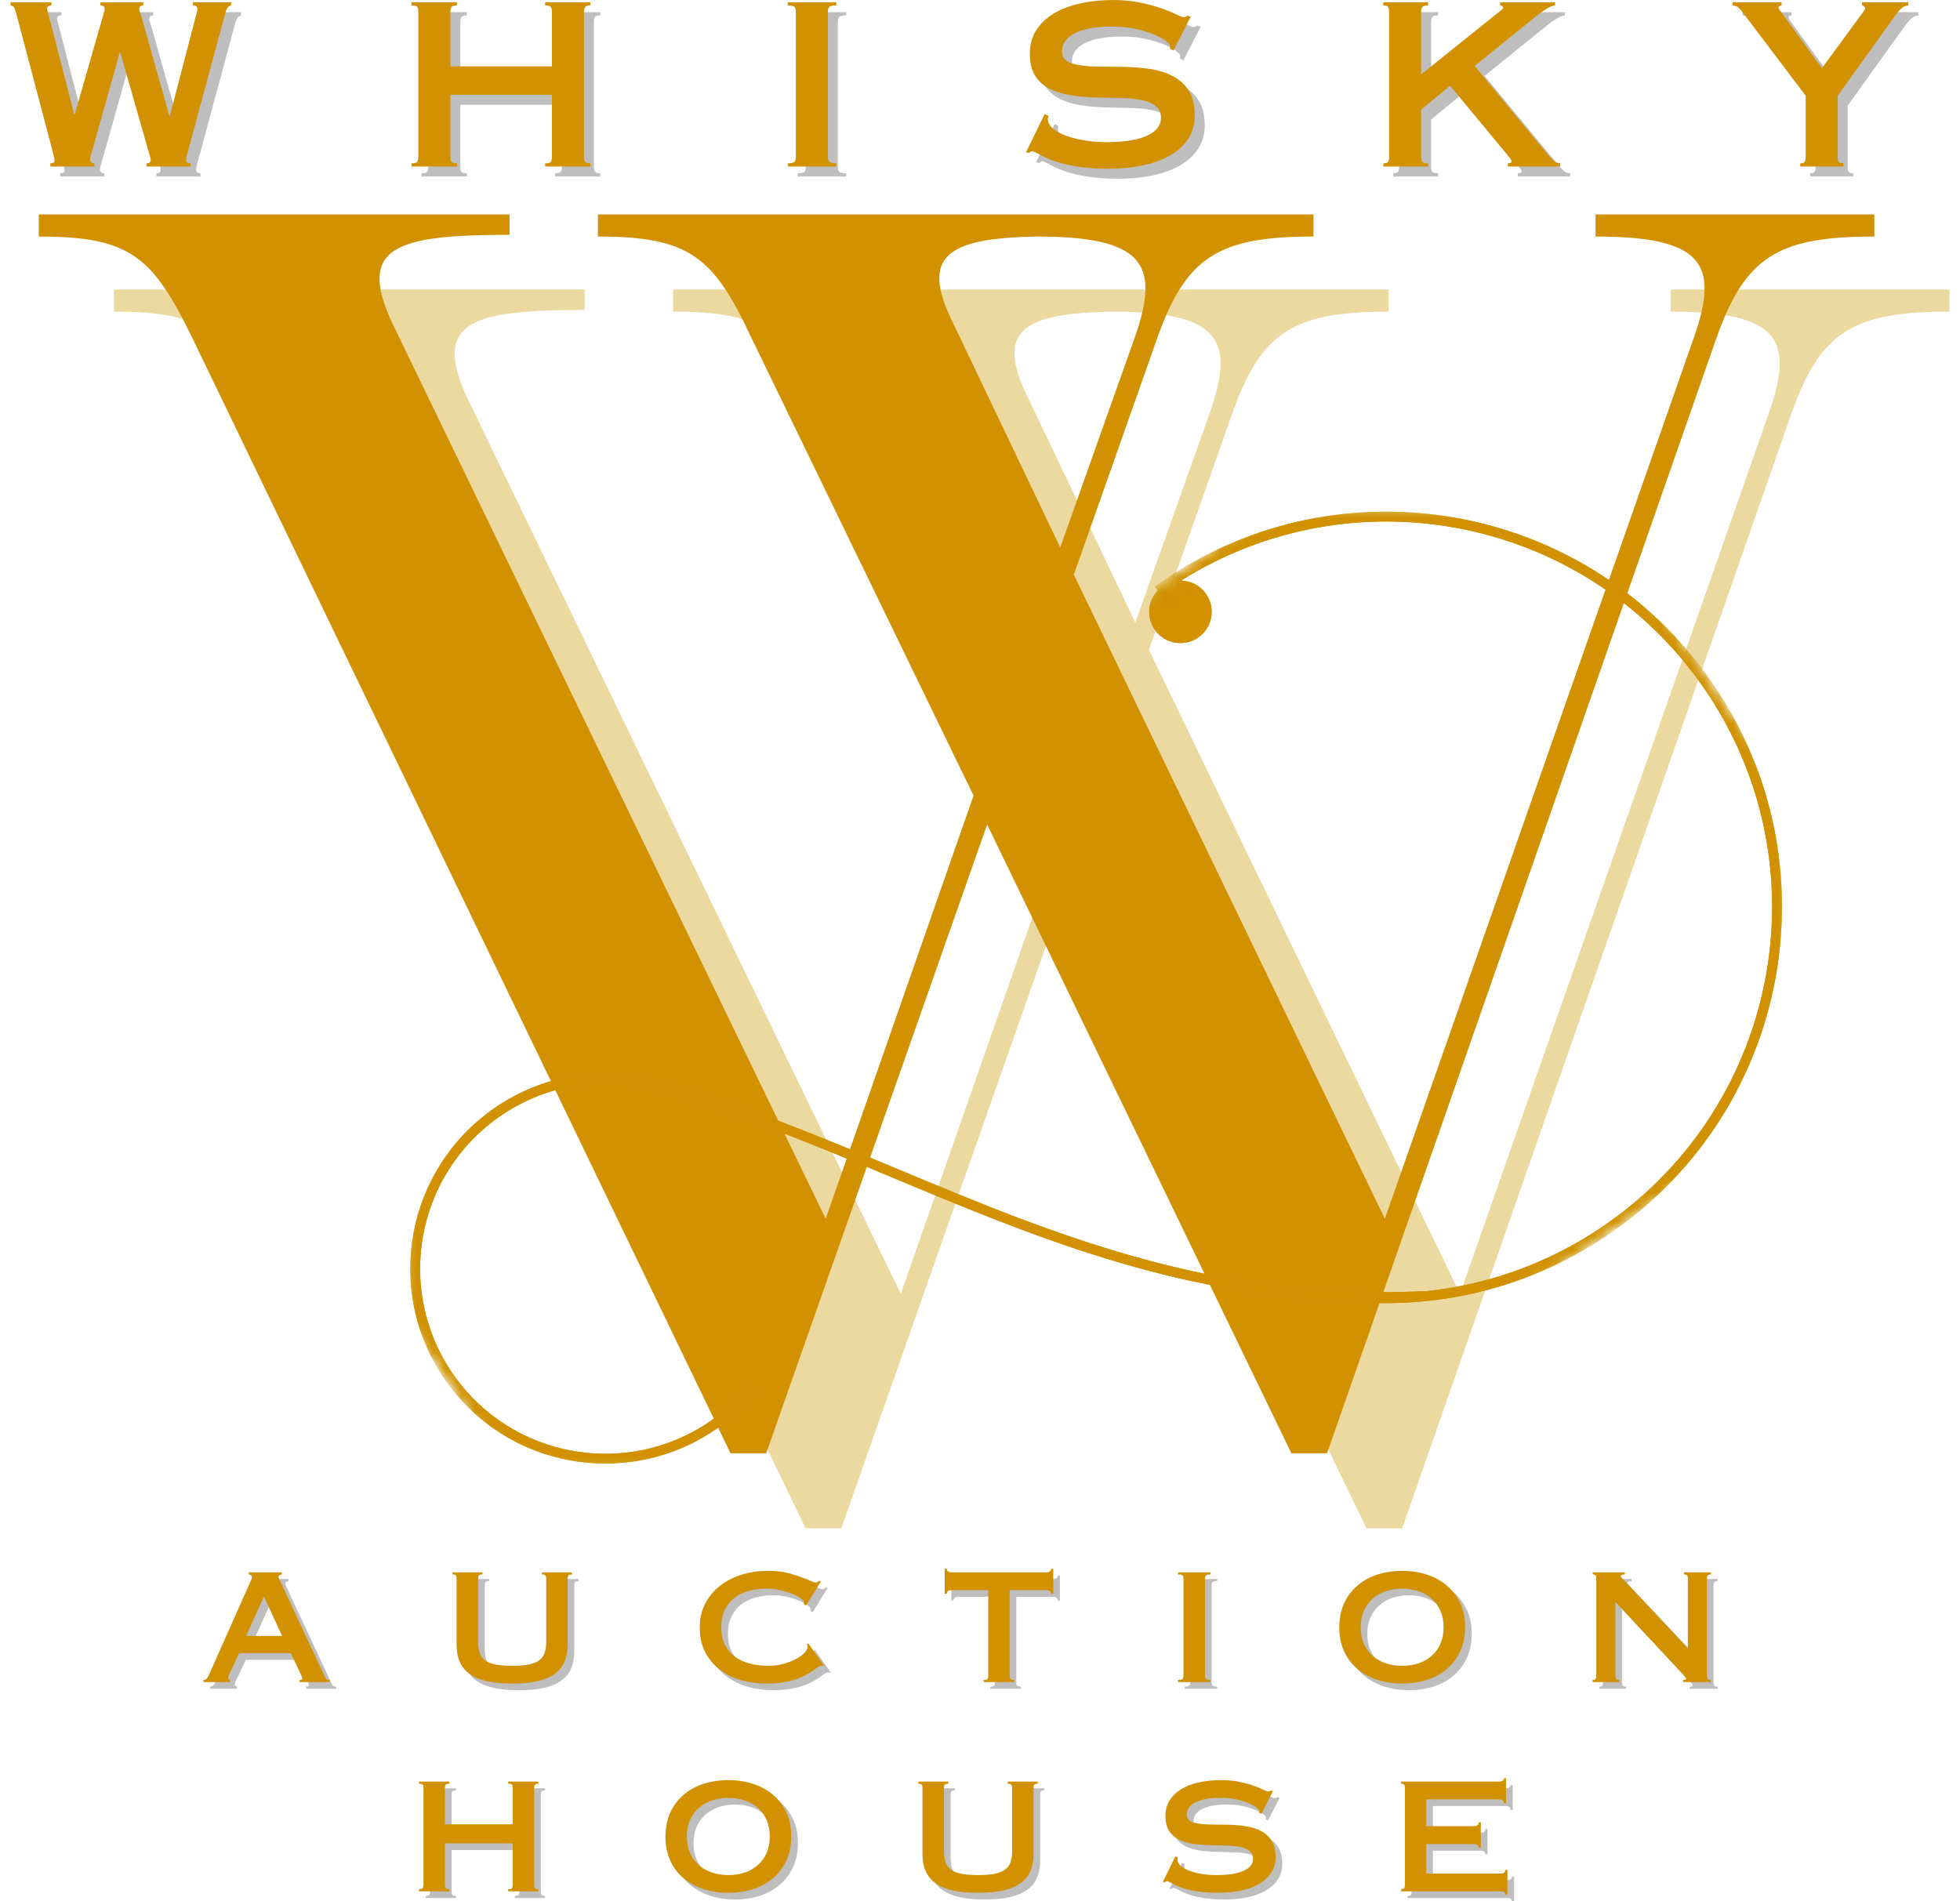 <svg width="134" height="130" viewBox="0 0 134 130" fill="none" xmlns="http://www.w3.org/2000/svg">
<g id="Group 106">
<g id="Group">
<g id="Group_2">
<g id="Group_3">
<path id="Vector" d="M7.786 19.797V21.307C14.06 21.307 15.57 22.701 18.244 28.163L55.078 104.503H57.517L72.623 61.511L93.423 104.503H95.862L122.471 28.279C124.447 22.701 126.655 21.307 133.278 21.307V19.797H114.221V21.307C121.542 21.307 122.704 23.167 120.961 28.163L99.814 88.469L78.55 44.43L84.243 28.279C86.218 22.701 88.427 21.307 94.933 21.307V19.797H46.014V21.307C52.288 21.307 53.915 22.701 56.472 28.163L71.694 59.536L61.585 88.469L31.954 27.232C29.515 22.005 32.186 21.191 39.973 21.191V19.797H7.786ZM77.62 42.571L70.299 27.232C67.976 22.585 69.951 21.424 75.993 21.307C83.314 21.307 84.475 23.167 82.732 28.163L77.62 42.571Z" fill="#D0A012" fill-opacity="0.4"/>
</g>
</g>
</g>
<g id="Group_4">
<g id="Group_5">
<g id="Group_6">
<path id="Vector_2" d="M2.651 14.662V16.172C8.925 16.172 10.435 17.566 13.109 23.028L49.943 99.368H52.382L67.488 56.376L88.288 99.368H90.727L117.336 23.144C119.311 17.566 121.52 16.172 128.143 16.172V14.662H109.086V16.172C116.407 16.172 117.568 18.031 115.825 23.028L94.678 83.334L73.415 39.295L79.107 23.144C81.083 17.566 83.291 16.172 89.798 16.172V14.662H40.879V16.172C47.153 16.172 48.78 17.566 51.337 23.028L66.559 54.4L56.45 83.334L26.819 22.097C24.379 16.87 27.051 16.056 34.837 16.056V14.662H2.651ZM72.484 37.435L65.163 22.097C62.84 17.45 64.816 16.288 70.858 16.172C78.179 16.172 79.34 18.031 77.597 23.028L72.484 37.435Z" fill="#D19101"/>
</g>
</g>
</g>
<g id="Clip path group">
<mask id="mask0_447_1012" style="mask-type:luminance" maskUnits="userSpaceOnUse" x="27" y="34" width="96" height="67">
<g id="334a7b4417">
<path id="Vector_3" d="M27.8 34.913H122.254V100.519H27.8V34.913Z" fill="white"/>
</g>
</mask>
<g mask="url(#mask0_447_1012)">
<g id="Group_7">
<g id="Clip path group_2">
<mask id="mask1_447_1012" style="mask-type:luminance" maskUnits="userSpaceOnUse" x="20" y="24" width="113" height="101">
<g id="52800368db">
<path id="Vector_4" d="M20.719 80.337L101.674 24.386L132.429 68.883L51.472 124.834L20.719 80.337Z" fill="white"/>
</g>
</mask>
<g mask="url(#mask1_447_1012)">
<g id="Group_8">
<g id="Clip path group_3">
<mask id="mask2_447_1012" style="mask-type:luminance" maskUnits="userSpaceOnUse" x="20" y="24" width="113" height="101">
<g id="b3508d5334">
<path id="Vector_5" d="M20.719 80.337L101.674 24.386L132.429 68.883L51.472 124.834L20.719 80.337Z" fill="white"/>
</g>
</mask>
<g mask="url(#mask2_447_1012)">
<g id="Group_9">
<path id="Vector_6" d="M51.748 95.137C51.353 95.622 50.923 96.084 50.456 96.515C49.994 96.94 49.501 97.336 48.976 97.7C45.943 99.795 42.348 100.466 38.989 99.855C35.63 99.243 32.506 97.351 30.412 94.321C28.318 91.293 27.651 87.7 28.267 84.341C28.881 80.982 30.781 77.858 33.812 75.76C35.497 74.597 37.358 73.872 39.256 73.563C41.226 73.243 43.236 73.372 45.134 73.923C50.841 75.535 56.099 77.732 61.355 79.928C72.184 84.452 82.999 88.97 97.555 88.278C98.833 88.141 100.109 87.91 101.369 87.583C104.288 86.827 107.127 85.551 109.753 83.736C115.753 79.59 119.504 73.408 120.72 66.767C121.938 60.124 120.62 53.021 116.48 47.03C112.339 41.04 106.16 37.296 99.517 36.087C93.231 34.942 86.532 36.065 80.749 39.7C81.41 39.713 82.057 40.033 82.463 40.62C83.133 41.59 82.89 42.921 81.917 43.592C80.947 44.262 79.616 44.02 78.946 43.05C78.362 42.207 78.471 41.087 79.149 40.369L78.955 40.098L79.382 39.795C85.532 35.544 92.823 34.184 99.636 35.425C106.45 36.665 112.788 40.504 117.034 46.649C121.28 52.792 122.632 60.077 121.383 66.889C120.135 73.701 116.287 80.041 110.136 84.292C107.445 86.153 104.533 87.46 101.538 88.238C98.433 89.043 95.24 89.279 92.108 88.972C80.087 88.483 70.598 84.519 61.096 80.551C55.855 78.361 50.61 76.169 44.949 74.57L45.041 74.246L44.947 74.57C43.145 74.046 41.237 73.924 39.367 74.23C37.566 74.522 35.797 75.21 34.196 76.318C31.315 78.308 29.514 81.276 28.929 84.465C28.345 87.654 28.978 91.066 30.966 93.941C32.955 96.818 35.921 98.616 39.111 99.196C42.3 99.777 45.714 99.141 48.593 97.151C49.098 96.802 49.569 96.424 50.001 96.024C50.447 95.613 50.855 95.177 51.228 94.719L51.748 95.142V95.137Z" fill="#D0A012"/>
</g>
</g>
</g>
</g>
</g>
</g>
</g>
</g>
</g>
<g id="Group_10">
<g id="Group_11">
<g id="Group_12">
<path id="Vector_7" d="M17.284 112.312H19.742L18.498 109.614L17.284 112.312ZM19.72 107.964V108.11C19.574 108.13 19.502 108.18 19.502 108.262C19.502 108.317 19.518 108.377 19.552 108.444C19.585 108.508 19.62 108.58 19.654 108.662L22.584 114.929C22.651 115.074 22.704 115.176 22.744 115.234C22.788 115.292 22.868 115.322 22.984 115.322V115.467H20.934V115.322C21.059 115.322 21.123 115.289 21.123 115.22C21.123 115.187 21.108 115.136 21.079 115.067C21.05 115 21.01 114.918 20.963 114.82L20.338 113.489H16.804C16.648 113.824 16.523 114.097 16.426 114.304C16.334 114.507 16.259 114.665 16.201 114.776C16.152 114.874 16.114 114.956 16.085 115.023C16.059 115.087 16.048 115.136 16.048 115.169C16.048 115.256 16.099 115.307 16.201 115.322V115.467H14.369V115.322C14.48 115.318 14.558 115.285 14.601 115.227C14.645 115.169 14.698 115.071 14.761 114.929L17.575 108.604C17.604 108.546 17.628 108.491 17.648 108.437C17.671 108.384 17.684 108.335 17.684 108.291C17.684 108.189 17.613 108.13 17.473 108.11V107.964H19.72Z" fill="#5D5D5D" fill-opacity="0.4"/>
</g>
</g>
</g>
<g id="Group_13">
<g id="Group_14">
<g id="Group_15">
<path id="Vector_8" d="M33.438 107.964V108.11C33.311 108.11 33.229 108.131 33.191 108.175C33.157 108.219 33.14 108.297 33.14 108.408V112.697C33.14 113.002 33.177 113.262 33.249 113.475C33.322 113.689 33.446 113.86 33.62 113.991C33.798 114.118 34.038 114.209 34.34 114.267C34.64 114.326 35.016 114.355 35.467 114.355C35.941 114.355 36.328 114.324 36.63 114.26C36.935 114.193 37.172 114.093 37.343 113.962C37.517 113.828 37.635 113.655 37.699 113.446C37.766 113.233 37.8 112.984 37.8 112.697V108.408C37.8 108.297 37.781 108.219 37.742 108.175C37.702 108.131 37.622 108.11 37.502 108.11V107.964H39.553V108.11C39.436 108.11 39.358 108.131 39.32 108.175C39.28 108.219 39.262 108.297 39.262 108.408V112.944C39.262 113.377 39.189 113.757 39.044 114.086C38.902 114.416 38.676 114.693 38.367 114.914C38.062 115.133 37.67 115.298 37.19 115.409C36.714 115.514 36.139 115.569 35.467 115.569C34.792 115.569 34.216 115.514 33.736 115.409C33.26 115.298 32.871 115.133 32.566 114.914C32.261 114.693 32.035 114.416 31.89 114.086C31.744 113.757 31.672 113.377 31.672 112.944V108.408C31.672 108.297 31.654 108.219 31.621 108.175C31.586 108.131 31.508 108.11 31.388 108.11V107.964H33.438Z" fill="#5D5D5D" fill-opacity="0.4"/>
</g>
</g>
</g>
<g id="Group_16">
<g id="Group_17">
<g id="Group_18">
<path id="Vector_9" d="M52.951 107.862C53.513 107.862 53.998 107.919 54.405 108.03C54.812 108.142 55.148 108.251 55.416 108.357C55.579 108.415 55.737 108.48 55.888 108.553C56.037 108.626 56.152 108.662 56.23 108.662C56.312 108.662 56.379 108.622 56.433 108.538L56.579 108.589L55.561 110.232L55.401 110.145C55.41 110.112 55.416 110.083 55.416 110.058C55.416 110.029 55.416 110.005 55.416 109.985C55.416 109.923 55.343 109.84 55.197 109.738C55.052 109.633 54.859 109.533 54.623 109.44C54.391 109.344 54.118 109.258 53.809 109.185C53.504 109.113 53.191 109.076 52.871 109.076C52.435 109.076 52.029 109.127 51.657 109.229C51.282 109.331 50.953 109.491 50.668 109.709C50.386 109.927 50.166 110.201 50.007 110.53C49.847 110.861 49.767 111.256 49.767 111.715C49.767 112.166 49.847 112.559 50.007 112.893C50.166 113.224 50.388 113.497 50.675 113.715C50.961 113.929 51.301 114.089 51.693 114.195C52.09 114.302 52.526 114.355 53.002 114.355C53.351 114.355 53.685 114.311 54.005 114.224C54.325 114.136 54.605 114.031 54.849 113.904C55.096 113.773 55.292 113.635 55.437 113.489C55.586 113.344 55.663 113.21 55.663 113.082C55.663 113.05 55.657 113.02 55.648 112.995C55.643 112.966 55.634 112.935 55.619 112.901L55.721 112.828L56.79 114.34L56.702 114.384C56.682 114.365 56.641 114.355 56.579 114.355C56.53 114.355 56.466 114.382 56.39 114.435C56.317 114.484 56.212 114.556 56.077 114.653C55.615 114.983 55.121 115.218 54.594 115.358C54.071 115.498 53.498 115.569 52.878 115.569C52.297 115.569 51.73 115.496 51.177 115.351C50.628 115.202 50.141 114.969 49.716 114.653C49.289 114.338 48.945 113.94 48.683 113.46C48.425 112.977 48.298 112.397 48.298 111.723C48.298 111.108 48.423 110.563 48.676 110.087C48.927 109.607 49.267 109.204 49.694 108.873C50.125 108.538 50.619 108.288 51.177 108.117C51.739 107.948 52.329 107.862 52.951 107.862Z" fill="#5D5D5D" fill-opacity="0.4"/>
</g>
</g>
</g>
<g id="Group_19">
<g id="Group_20">
<g id="Group_21">
<path id="Vector_10" d="M65.041 107.717H65.186C65.186 107.882 65.302 107.964 65.535 107.964H71.977C72.204 107.964 72.318 107.882 72.318 107.717H72.464V109.433H72.318C72.318 109.264 72.202 109.178 71.969 109.178H69.483V115.031C69.483 115.138 69.501 115.212 69.541 115.256C69.585 115.3 69.672 115.321 69.803 115.321V115.467H67.709V115.321C67.84 115.321 67.923 115.3 67.963 115.256C68.001 115.212 68.022 115.138 68.022 115.031V109.178H65.535C65.302 109.178 65.186 109.264 65.186 109.433H65.041V107.717Z" fill="#5D5D5D" fill-opacity="0.4"/>
</g>
</g>
</g>
<g id="Group_22">
<g id="Group_23">
<g id="Group_24">
<path id="Vector_11" d="M83.213 107.964V108.11C83.057 108.11 82.955 108.131 82.908 108.175C82.859 108.215 82.835 108.295 82.835 108.415V115.031C82.835 115.152 82.865 115.232 82.923 115.271C82.981 115.305 83.077 115.322 83.213 115.322V115.467H80.996V115.322C81.136 115.322 81.232 115.305 81.287 115.271C81.34 115.232 81.367 115.152 81.367 115.031V108.415C81.367 108.295 81.345 108.215 81.301 108.175C81.258 108.131 81.156 108.11 80.996 108.11V107.964H83.213Z" fill="#5D5D5D" fill-opacity="0.4"/>
</g>
</g>
</g>
<g id="Group_25">
<g id="Group_26">
<g id="Group_27">
<path id="Vector_12" d="M93.481 111.715C93.481 112.143 93.553 112.519 93.699 112.842C93.844 113.168 94.042 113.444 94.295 113.671C94.551 113.895 94.851 114.064 95.196 114.18C95.545 114.296 95.918 114.355 96.316 114.355C96.738 114.355 97.123 114.295 97.472 114.173C97.821 114.047 98.119 113.871 98.366 113.642C98.617 113.415 98.811 113.139 98.948 112.813C99.082 112.49 99.151 112.123 99.151 111.715C99.151 111.305 99.08 110.936 98.941 110.61C98.799 110.281 98.602 110.003 98.352 109.774C98.104 109.547 97.803 109.375 97.45 109.258C97.101 109.138 96.719 109.076 96.309 109.076C95.916 109.076 95.547 109.135 95.204 109.251C94.858 109.367 94.558 109.538 94.302 109.76C94.049 109.983 93.848 110.26 93.699 110.589C93.553 110.919 93.481 111.294 93.481 111.715ZM96.316 107.862C96.916 107.862 97.476 107.948 97.995 108.117C98.519 108.282 98.973 108.529 99.362 108.858C99.749 109.184 100.055 109.584 100.278 110.058C100.505 110.529 100.62 111.072 100.62 111.686C100.62 112.346 100.5 112.921 100.264 113.409C100.026 113.895 99.711 114.296 99.319 114.616C98.926 114.936 98.47 115.176 97.952 115.336C97.437 115.491 96.905 115.569 96.352 115.569C95.716 115.569 95.135 115.481 94.608 115.307C94.079 115.132 93.621 114.882 93.233 114.551C92.85 114.222 92.552 113.82 92.339 113.344C92.125 112.87 92.019 112.337 92.019 111.745C92.019 111.101 92.132 110.536 92.361 110.051C92.594 109.567 92.906 109.162 93.299 108.837C93.691 108.508 94.146 108.262 94.666 108.102C95.184 107.942 95.734 107.862 96.316 107.862Z" fill="#5D5D5D" fill-opacity="0.4"/>
</g>
</g>
</g>
<g id="Group_28">
<g id="Group_29">
<g id="Group_30">
<path id="Vector_13" d="M111.539 107.964V108.11C111.417 108.11 111.339 108.124 111.306 108.153C111.277 108.179 111.263 108.204 111.263 108.233C111.263 108.268 111.301 108.32 111.379 108.393L115.85 113.148V108.393C115.85 108.288 115.832 108.215 115.799 108.175C115.77 108.131 115.698 108.11 115.581 108.11V107.964H117.428V108.11C117.326 108.11 117.253 108.131 117.21 108.175C117.17 108.219 117.152 108.299 117.152 108.415V115.002C117.152 115.118 117.168 115.202 117.203 115.249C117.241 115.298 117.315 115.322 117.428 115.322V115.467H115.523V115.322C115.576 115.322 115.621 115.318 115.661 115.307C115.705 115.298 115.727 115.276 115.727 115.242C115.727 115.198 115.709 115.16 115.676 115.125C115.641 115.087 115.598 115.036 115.545 114.973L110.892 109.985V115.031C110.892 115.129 110.908 115.202 110.943 115.249C110.976 115.298 111.052 115.322 111.168 115.322V115.467H109.344V115.322C109.454 115.322 109.522 115.3 109.547 115.256C109.576 115.212 109.591 115.143 109.591 115.045V108.393C109.591 108.288 109.576 108.215 109.547 108.175C109.522 108.131 109.454 108.11 109.344 108.11V107.964H111.539Z" fill="#5D5D5D" fill-opacity="0.4"/>
</g>
</g>
</g>
<g id="Group_31">
<g id="Group_32">
<g id="Group_33">
<path id="Vector_14" d="M16.828 111.856H19.286L18.043 109.159L16.828 111.856ZM19.264 107.509V107.654C19.119 107.674 19.046 107.725 19.046 107.807C19.046 107.861 19.062 107.921 19.097 107.988C19.129 108.052 19.164 108.125 19.198 108.206L22.128 114.473C22.196 114.619 22.248 114.721 22.288 114.779C22.332 114.837 22.412 114.866 22.528 114.866V115.011H20.478V114.866C20.604 114.866 20.667 114.833 20.667 114.764C20.667 114.731 20.652 114.681 20.623 114.612C20.594 114.544 20.554 114.462 20.507 114.364L19.882 113.034H16.349C16.192 113.368 16.067 113.641 15.97 113.848C15.878 114.052 15.803 114.21 15.745 114.321C15.696 114.419 15.658 114.501 15.629 114.568C15.603 114.631 15.592 114.681 15.592 114.713C15.592 114.801 15.643 114.851 15.745 114.866V115.011H13.913V114.866C14.024 114.862 14.102 114.83 14.146 114.771C14.189 114.713 14.242 114.615 14.306 114.473L17.119 108.148C17.148 108.09 17.172 108.036 17.192 107.981C17.216 107.928 17.228 107.879 17.228 107.836C17.228 107.734 17.157 107.674 17.017 107.654V107.509H19.264Z" fill="#D19101"/>
</g>
</g>
</g>
<g id="Group_34">
<g id="Group_35">
<g id="Group_36">
<path id="Vector_15" d="M32.983 107.509V107.654C32.855 107.654 32.773 107.676 32.735 107.719C32.701 107.763 32.684 107.841 32.684 107.952V112.241C32.684 112.547 32.721 112.807 32.794 113.019C32.866 113.234 32.99 113.405 33.164 113.536C33.342 113.663 33.582 113.754 33.884 113.812C34.184 113.87 34.56 113.899 35.011 113.899C35.485 113.899 35.873 113.868 36.174 113.805C36.48 113.737 36.716 113.637 36.887 113.506C37.061 113.372 37.179 113.199 37.243 112.99C37.31 112.778 37.345 112.529 37.345 112.241V107.952C37.345 107.841 37.325 107.763 37.286 107.719C37.246 107.676 37.166 107.654 37.047 107.654V107.509H39.097V107.654C38.98 107.654 38.902 107.676 38.864 107.719C38.824 107.763 38.806 107.841 38.806 107.952V112.489C38.806 112.921 38.733 113.301 38.588 113.63C38.446 113.961 38.221 114.237 37.912 114.459C37.606 114.677 37.214 114.842 36.734 114.953C36.258 115.059 35.683 115.113 35.011 115.113C34.337 115.113 33.761 115.059 33.281 114.953C32.804 114.842 32.416 114.677 32.11 114.459C31.805 114.237 31.579 113.961 31.434 113.63C31.289 113.301 31.216 112.921 31.216 112.489V107.952C31.216 107.841 31.198 107.763 31.165 107.719C31.131 107.676 31.052 107.654 30.932 107.654V107.509H32.983Z" fill="#D19101"/>
</g>
</g>
</g>
<g id="Group_37">
<g id="Group_38">
<g id="Group_39">
<path id="Vector_16" d="M52.495 107.407C53.057 107.407 53.542 107.463 53.949 107.574C54.356 107.687 54.693 107.796 54.96 107.901C55.123 107.959 55.282 108.025 55.432 108.097C55.581 108.17 55.696 108.206 55.774 108.206C55.856 108.206 55.923 108.166 55.978 108.083L56.123 108.134L55.105 109.777L54.945 109.69C54.954 109.657 54.96 109.628 54.96 109.602C54.96 109.573 54.96 109.55 54.96 109.53C54.96 109.468 54.887 109.384 54.742 109.282C54.596 109.177 54.404 109.077 54.167 108.984C53.935 108.888 53.662 108.803 53.353 108.73C53.048 108.657 52.735 108.621 52.415 108.621C51.979 108.621 51.574 108.672 51.201 108.774C50.827 108.875 50.498 109.035 50.212 109.253C49.931 109.471 49.711 109.746 49.551 110.075C49.391 110.406 49.311 110.8 49.311 111.26C49.311 111.711 49.391 112.103 49.551 112.438C49.711 112.768 49.932 113.041 50.22 113.259C50.505 113.474 50.845 113.634 51.237 113.739C51.634 113.846 52.07 113.899 52.546 113.899C52.895 113.899 53.23 113.855 53.549 113.768C53.869 113.681 54.149 113.575 54.393 113.448C54.64 113.317 54.836 113.179 54.982 113.034C55.131 112.888 55.207 112.754 55.207 112.627C55.207 112.594 55.202 112.565 55.192 112.539C55.187 112.51 55.178 112.48 55.163 112.445L55.265 112.372L56.334 113.884L56.247 113.928C56.227 113.91 56.185 113.899 56.123 113.899C56.074 113.899 56.01 113.926 55.934 113.979C55.861 114.028 55.756 114.101 55.621 114.197C55.16 114.528 54.665 114.762 54.138 114.902C53.615 115.042 53.042 115.113 52.422 115.113C51.841 115.113 51.274 115.04 50.721 114.895C50.172 114.746 49.685 114.513 49.26 114.197C48.833 113.883 48.489 113.485 48.228 113.005C47.969 112.521 47.842 111.942 47.842 111.267C47.842 110.653 47.968 110.108 48.22 109.631C48.471 109.152 48.811 108.748 49.238 108.417C49.669 108.083 50.163 107.832 50.721 107.661C51.283 107.492 51.874 107.407 52.495 107.407Z" fill="#D19101"/>
</g>
</g>
</g>
<g id="Group_40">
<g id="Group_41">
<g id="Group_42">
<path id="Vector_17" d="M64.585 107.261H64.731C64.731 107.427 64.847 107.508 65.08 107.508H71.521C71.748 107.508 71.863 107.427 71.863 107.261H72.008V108.977H71.863C71.863 108.808 71.746 108.723 71.514 108.723H69.027V114.575C69.027 114.682 69.046 114.757 69.085 114.8C69.129 114.844 69.216 114.866 69.347 114.866V115.011H67.253V114.866C67.384 114.866 67.468 114.844 67.508 114.8C67.546 114.757 67.566 114.682 67.566 114.575V108.723H65.08C64.847 108.723 64.731 108.808 64.731 108.977H64.585V107.261Z" fill="#D19101"/>
</g>
</g>
</g>
<g id="Group_43">
<g id="Group_44">
<g id="Group_45">
<path id="Vector_18" d="M82.758 107.509V107.654C82.602 107.654 82.5 107.676 82.453 107.719C82.403 107.759 82.38 107.839 82.38 107.959V114.575C82.38 114.697 82.409 114.777 82.467 114.815C82.525 114.85 82.622 114.866 82.758 114.866V115.011H80.54V114.866C80.68 114.866 80.777 114.85 80.831 114.815C80.884 114.777 80.911 114.697 80.911 114.575V107.959C80.911 107.839 80.889 107.759 80.846 107.719C80.802 107.676 80.701 107.654 80.54 107.654V107.509H82.758Z" fill="#D19101"/>
</g>
</g>
</g>
<g id="Group_46">
<g id="Group_47">
<g id="Group_48">
<path id="Vector_19" d="M93.025 111.26C93.025 111.687 93.097 112.063 93.243 112.387C93.388 112.712 93.586 112.988 93.839 113.216C94.095 113.439 94.395 113.608 94.74 113.725C95.09 113.841 95.462 113.899 95.86 113.899C96.282 113.899 96.667 113.839 97.016 113.717C97.365 113.592 97.663 113.416 97.91 113.187C98.161 112.959 98.356 112.683 98.492 112.358C98.626 112.034 98.695 111.667 98.695 111.26C98.695 110.849 98.625 110.48 98.485 110.155C98.343 109.826 98.147 109.548 97.896 109.319C97.649 109.092 97.347 108.919 96.994 108.803C96.645 108.683 96.264 108.621 95.853 108.621C95.46 108.621 95.091 108.679 94.748 108.795C94.403 108.912 94.103 109.083 93.846 109.304C93.594 109.528 93.392 109.804 93.243 110.133C93.097 110.464 93.025 110.838 93.025 111.26ZM95.86 107.407C96.46 107.407 97.02 107.492 97.54 107.661C98.063 107.827 98.517 108.074 98.906 108.403C99.293 108.728 99.599 109.128 99.822 109.602C100.05 110.073 100.164 110.617 100.164 111.231C100.164 111.891 100.044 112.465 99.808 112.954C99.57 113.439 99.255 113.841 98.863 114.161C98.47 114.481 98.014 114.721 97.496 114.88C96.982 115.035 96.449 115.113 95.897 115.113C95.26 115.113 94.679 115.026 94.152 114.851C93.623 114.677 93.165 114.426 92.778 114.095C92.394 113.766 92.096 113.365 91.883 112.888C91.669 112.414 91.564 111.882 91.564 111.289C91.564 110.646 91.676 110.08 91.905 109.595C92.138 109.112 92.45 108.706 92.843 108.381C93.236 108.052 93.69 107.807 94.21 107.647C94.728 107.487 95.278 107.407 95.86 107.407Z" fill="#D19101"/>
</g>
</g>
</g>
<g id="Group_49">
<g id="Group_50">
<g id="Group_51">
<path id="Vector_20" d="M111.084 107.509V107.654C110.962 107.654 110.884 107.668 110.851 107.698C110.822 107.723 110.807 107.748 110.807 107.778C110.807 107.812 110.845 107.865 110.924 107.937L115.395 112.692V107.937C115.395 107.832 115.377 107.759 115.344 107.719C115.315 107.676 115.242 107.654 115.126 107.654V107.509H116.972V107.654C116.871 107.654 116.798 107.676 116.754 107.719C116.714 107.763 116.696 107.843 116.696 107.959V114.546C116.696 114.662 116.712 114.746 116.747 114.793C116.785 114.842 116.86 114.866 116.972 114.866V115.011H115.068V114.866C115.12 114.866 115.166 114.862 115.206 114.851C115.249 114.842 115.271 114.821 115.271 114.786C115.271 114.742 115.253 114.704 115.22 114.67C115.186 114.631 115.142 114.581 115.089 114.517L110.436 109.53V114.575C110.436 114.673 110.453 114.746 110.487 114.793C110.52 114.842 110.596 114.866 110.713 114.866V115.011H108.888V114.866C108.999 114.866 109.066 114.844 109.092 114.801C109.121 114.757 109.135 114.688 109.135 114.59V107.937C109.135 107.832 109.121 107.759 109.092 107.719C109.066 107.676 108.999 107.654 108.888 107.654V107.509H111.084Z" fill="#D19101"/>
</g>
</g>
</g>
<g id="Group_52">
<g id="Group_53">
<g id="Group_54">
<path id="Vector_21" d="M31.172 122.272V122.417C31.045 122.417 30.963 122.439 30.925 122.483C30.89 122.526 30.874 122.606 30.874 122.722V125.194H35.512V122.722C35.512 122.606 35.494 122.526 35.462 122.483C35.427 122.439 35.34 122.417 35.2 122.417V122.272H37.264V122.417C37.148 122.417 37.07 122.439 37.032 122.483C36.992 122.526 36.974 122.606 36.974 122.722V129.324C36.974 129.44 36.992 129.52 37.032 129.564C37.07 129.607 37.148 129.629 37.264 129.629V129.775H35.2V129.629C35.331 129.629 35.414 129.611 35.454 129.571C35.492 129.527 35.512 129.447 35.512 129.331V126.496H30.874V129.324C30.874 129.431 30.89 129.509 30.925 129.556C30.958 129.606 31.041 129.629 31.172 129.629V129.775H29.1V129.629C29.231 129.629 29.313 129.607 29.347 129.564C29.386 129.52 29.405 129.44 29.405 129.324V122.722C29.405 122.606 29.387 122.526 29.355 122.483C29.32 122.439 29.235 122.417 29.1 122.417V122.272H31.172Z" fill="#5D5D5D" fill-opacity="0.4"/>
</g>
</g>
</g>
<g id="Group_55">
<g id="Group_56">
<g id="Group_57">
<path id="Vector_22" d="M47.413 126.023C47.413 126.45 47.486 126.827 47.631 127.15C47.777 127.476 47.975 127.752 48.227 127.979C48.484 128.203 48.784 128.372 49.129 128.488C49.478 128.604 49.85 128.662 50.249 128.662C50.67 128.662 51.056 128.602 51.404 128.481C51.754 128.355 52.052 128.179 52.299 127.95C52.55 127.723 52.744 127.446 52.88 127.121C53.015 126.798 53.084 126.43 53.084 126.023C53.084 125.613 53.013 125.244 52.873 124.918C52.731 124.589 52.535 124.311 52.284 124.082C52.037 123.855 51.735 123.682 51.383 123.566C51.034 123.446 50.652 123.384 50.241 123.384C49.849 123.384 49.48 123.442 49.136 123.559C48.791 123.675 48.491 123.846 48.235 124.068C47.982 124.291 47.78 124.568 47.631 124.896C47.486 125.227 47.413 125.602 47.413 126.023ZM50.249 122.17C50.848 122.17 51.408 122.256 51.928 122.425C52.451 122.59 52.906 122.837 53.295 123.166C53.682 123.492 53.987 123.891 54.211 124.366C54.438 124.837 54.553 125.38 54.553 125.994C54.553 126.654 54.433 127.228 54.196 127.717C53.958 128.203 53.644 128.604 53.251 128.924C52.859 129.244 52.402 129.484 51.884 129.644C51.37 129.798 50.837 129.877 50.285 129.877C49.649 129.877 49.067 129.789 48.54 129.615C48.011 129.44 47.553 129.19 47.166 128.859C46.782 128.53 46.484 128.128 46.272 127.652C46.057 127.177 45.952 126.645 45.952 126.052C45.952 125.409 46.065 124.844 46.294 124.358C46.526 123.875 46.839 123.47 47.231 123.144C47.624 122.815 48.078 122.57 48.598 122.41C49.116 122.25 49.667 122.17 50.249 122.17Z" fill="#5D5D5D" fill-opacity="0.4"/>
</g>
</g>
</g>
<g id="Group_58">
<g id="Group_59">
<g id="Group_60">
<path id="Vector_23" d="M65.29 122.272V122.417C65.163 122.417 65.081 122.439 65.043 122.483C65.008 122.526 64.992 122.604 64.992 122.715V127.005C64.992 127.31 65.028 127.57 65.101 127.783C65.174 127.997 65.297 128.168 65.472 128.299C65.65 128.426 65.89 128.517 66.191 128.575C66.491 128.633 66.868 128.662 67.318 128.662C67.793 128.662 68.18 128.631 68.481 128.568C68.787 128.5 69.023 128.4 69.194 128.27C69.368 128.135 69.487 127.962 69.55 127.753C69.618 127.541 69.652 127.292 69.652 127.005V122.715C69.652 122.604 69.632 122.526 69.594 122.483C69.554 122.439 69.474 122.417 69.354 122.417V122.272H71.404V122.417C71.288 122.417 71.21 122.439 71.171 122.483C71.132 122.526 71.113 122.604 71.113 122.715V127.252C71.113 127.684 71.041 128.064 70.895 128.393C70.754 128.724 70.528 129 70.219 129.222C69.914 129.44 69.521 129.606 69.041 129.716C68.565 129.822 67.991 129.876 67.318 129.876C66.644 129.876 66.068 129.822 65.588 129.716C65.112 129.606 64.723 129.44 64.418 129.222C64.112 129 63.887 128.724 63.741 128.393C63.596 128.064 63.523 127.684 63.523 127.252V122.715C63.523 122.604 63.505 122.526 63.472 122.483C63.438 122.439 63.36 122.417 63.24 122.417V122.272H65.29Z" fill="#5D5D5D" fill-opacity="0.4"/>
</g>
</g>
</g>
<g id="Group_61">
<g id="Group_62">
<g id="Group_63">
<path id="Vector_24" d="M83.967 122.17C84.426 122.17 84.872 122.219 85.304 122.316C85.74 122.408 86.148 122.534 86.526 122.694C86.642 122.743 86.762 122.799 86.889 122.861C87.015 122.919 87.107 122.948 87.165 122.948C87.233 122.948 87.284 122.924 87.318 122.875L87.485 122.926L86.693 124.475L86.526 124.38C86.54 124.328 86.547 124.282 86.547 124.242C86.547 124.213 86.486 124.151 86.366 124.053C86.249 123.957 86.079 123.86 85.857 123.762C85.633 123.666 85.357 123.579 85.028 123.501C84.697 123.424 84.317 123.384 83.887 123.384C83.145 123.384 82.578 123.486 82.185 123.69C81.793 123.893 81.597 124.169 81.597 124.518C81.597 124.689 81.651 124.822 81.764 124.918C81.88 125.011 82.047 125.078 82.265 125.122C82.487 125.165 82.754 125.193 83.065 125.202C83.379 125.213 83.737 125.216 84.141 125.216C84.659 125.216 85.133 125.249 85.566 125.311C85.997 125.374 86.368 125.489 86.678 125.653C86.987 125.818 87.231 126.045 87.405 126.336C87.58 126.623 87.667 126.996 87.667 127.456C87.667 127.819 87.576 128.152 87.398 128.452C87.218 128.748 86.958 129.002 86.62 129.215C86.28 129.429 85.864 129.593 85.37 129.709C84.879 129.82 84.323 129.877 83.698 129.877C82.374 129.877 81.317 129.651 80.528 129.2C80.368 129.119 80.273 129.077 80.244 129.077C80.204 129.077 80.173 129.088 80.15 129.106C80.13 129.126 80.11 129.142 80.092 129.157L79.961 129.128L80.811 127.376L80.978 127.456C80.978 127.476 80.973 127.497 80.964 127.521C80.959 127.546 80.957 127.583 80.957 127.63C80.966 127.781 81.046 127.921 81.197 128.052C81.351 128.179 81.553 128.288 81.8 128.379C82.047 128.466 82.327 128.537 82.643 128.59C82.963 128.639 83.287 128.662 83.618 128.662C84.426 128.662 85.046 128.566 85.479 128.372C85.909 128.174 86.126 127.903 86.126 127.557C86.126 127.33 86.053 127.156 85.908 127.034C85.766 126.909 85.573 126.816 85.326 126.758C85.079 126.699 84.781 126.667 84.432 126.656C84.087 126.641 83.709 126.63 83.298 126.62C82.803 126.616 82.36 126.581 81.967 126.518C81.575 126.45 81.242 126.341 80.971 126.191C80.699 126.036 80.491 125.833 80.346 125.58C80.204 125.324 80.135 125.004 80.135 124.62C80.135 124.213 80.23 123.857 80.419 123.551C80.611 123.246 80.879 122.992 81.218 122.788C81.556 122.581 81.962 122.425 82.433 122.323C82.907 122.221 83.418 122.17 83.967 122.17Z" fill="#5D5D5D" fill-opacity="0.4"/>
</g>
</g>
</g>
<g id="Group_64">
<g id="Group_65">
<g id="Group_66">
<path id="Vector_25" d="M103.419 123.755H103.273C103.273 123.577 103.159 123.486 102.931 123.486H97.966V125.318H101.201C101.312 125.318 101.397 125.302 101.456 125.267C101.517 125.229 101.55 125.158 101.55 125.056H101.695V126.787H101.55C101.55 126.623 101.437 126.539 101.216 126.539H97.966V128.56H103.019C103.251 128.56 103.368 128.479 103.368 128.313H103.513V130H103.368C103.368 129.849 103.251 129.775 103.019 129.775H96.236V129.629C96.341 129.629 96.412 129.611 96.446 129.571C96.485 129.527 96.505 129.447 96.505 129.331V122.723C96.505 122.612 96.486 122.533 96.454 122.49C96.425 122.443 96.352 122.417 96.236 122.417V122.272H102.924C103.157 122.272 103.273 122.197 103.273 122.046H103.419V123.755Z" fill="#5D5D5D" fill-opacity="0.4"/>
</g>
</g>
</g>
<g id="Group_67">
<g id="Group_68">
<g id="Group_69">
<path id="Vector_26" d="M30.716 121.816V121.962C30.589 121.962 30.507 121.983 30.469 122.027C30.435 122.071 30.418 122.151 30.418 122.267V124.739H35.057V122.267C35.057 122.151 35.038 122.071 35.006 122.027C34.971 121.983 34.884 121.962 34.744 121.962V121.816H36.809V121.962C36.692 121.962 36.614 121.983 36.576 122.027C36.536 122.071 36.518 122.151 36.518 122.267V128.868C36.518 128.985 36.536 129.065 36.576 129.108C36.614 129.152 36.692 129.174 36.809 129.174V129.319H34.744V129.174C34.875 129.174 34.958 129.155 34.998 129.115C35.037 129.072 35.057 128.992 35.057 128.875V126.04H30.418V128.868C30.418 128.975 30.435 129.054 30.469 129.101C30.502 129.15 30.585 129.174 30.716 129.174V129.319H28.644V129.174C28.775 129.174 28.857 129.152 28.892 129.108C28.93 129.065 28.95 128.985 28.95 128.868V122.267C28.95 122.151 28.931 122.071 28.899 122.027C28.864 121.983 28.779 121.962 28.644 121.962V121.816H30.716Z" fill="#D19101"/>
</g>
</g>
</g>
<g id="Group_70">
<g id="Group_71">
<g id="Group_72">
<path id="Vector_27" d="M46.957 125.568C46.957 125.995 47.03 126.371 47.175 126.694C47.321 127.02 47.519 127.296 47.772 127.523C48.028 127.747 48.328 127.916 48.673 128.032C49.022 128.148 49.395 128.207 49.793 128.207C50.214 128.207 50.6 128.147 50.949 128.025C51.298 127.899 51.596 127.723 51.843 127.494C52.094 127.267 52.288 126.991 52.425 126.665C52.559 126.342 52.628 125.975 52.628 125.568C52.628 125.157 52.557 124.788 52.417 124.462C52.276 124.134 52.079 123.855 51.828 123.626C51.581 123.399 51.279 123.227 50.927 123.11C50.578 122.99 50.196 122.928 49.785 122.928C49.393 122.928 49.024 122.987 48.68 123.103C48.335 123.219 48.035 123.39 47.779 123.612C47.526 123.835 47.325 124.112 47.175 124.441C47.03 124.771 46.957 125.146 46.957 125.568ZM49.793 121.714C50.393 121.714 50.952 121.8 51.472 121.969C51.996 122.134 52.45 122.381 52.839 122.71C53.226 123.036 53.532 123.436 53.755 123.91C53.982 124.381 54.097 124.924 54.097 125.538C54.097 126.198 53.977 126.773 53.74 127.261C53.502 127.747 53.188 128.148 52.795 128.468C52.403 128.788 51.947 129.028 51.429 129.188C50.914 129.343 50.382 129.421 49.829 129.421C49.193 129.421 48.611 129.333 48.084 129.159C47.555 128.985 47.097 128.734 46.71 128.403C46.327 128.074 46.029 127.672 45.816 127.196C45.602 126.722 45.496 126.189 45.496 125.597C45.496 124.953 45.609 124.388 45.838 123.903C46.07 123.419 46.383 123.014 46.776 122.689C47.168 122.36 47.623 122.114 48.142 121.954C48.66 121.794 49.211 121.714 49.793 121.714Z" fill="#D19101"/>
</g>
</g>
</g>
<g id="Group_73">
<g id="Group_74">
<g id="Group_75">
<path id="Vector_28" d="M64.834 121.816V121.962C64.707 121.962 64.625 121.983 64.587 122.027C64.553 122.071 64.536 122.149 64.536 122.26V126.549C64.536 126.854 64.573 127.114 64.645 127.327C64.718 127.541 64.842 127.712 65.016 127.843C65.194 127.97 65.434 128.061 65.736 128.119C66.036 128.178 66.412 128.207 66.863 128.207C67.337 128.207 67.724 128.176 68.026 128.112C68.331 128.045 68.568 127.945 68.739 127.814C68.913 127.68 69.031 127.507 69.095 127.298C69.162 127.085 69.197 126.836 69.197 126.549V122.26C69.197 122.149 69.177 122.071 69.138 122.027C69.098 121.983 69.018 121.962 68.898 121.962V121.816H70.949V121.962C70.832 121.962 70.754 121.983 70.716 122.027C70.676 122.071 70.658 122.149 70.658 122.26V126.796C70.658 127.229 70.585 127.609 70.44 127.938C70.298 128.268 70.073 128.545 69.763 128.766C69.458 128.985 69.066 129.15 68.586 129.261C68.11 129.366 67.535 129.421 66.863 129.421C66.188 129.421 65.612 129.366 65.132 129.261C64.656 129.15 64.267 128.985 63.962 128.766C63.657 128.545 63.431 128.268 63.286 127.938C63.14 127.609 63.068 127.229 63.068 126.796V122.26C63.068 122.149 63.05 122.071 63.017 122.027C62.982 121.983 62.904 121.962 62.784 121.962V121.816H64.834Z" fill="#D19101"/>
</g>
</g>
</g>
<g id="Group_76">
<g id="Group_77">
<g id="Group_78">
<path id="Vector_29" d="M83.511 121.714C83.971 121.714 84.416 121.763 84.849 121.86C85.285 121.952 85.692 122.078 86.07 122.238C86.186 122.287 86.306 122.343 86.433 122.405C86.559 122.463 86.651 122.492 86.71 122.492C86.777 122.492 86.828 122.469 86.862 122.42L87.029 122.47L86.237 124.019L86.07 123.924C86.084 123.872 86.092 123.826 86.092 123.786C86.092 123.757 86.03 123.695 85.91 123.597C85.794 123.501 85.623 123.405 85.401 123.307C85.177 123.21 84.901 123.123 84.572 123.045C84.241 122.968 83.862 122.928 83.431 122.928C82.689 122.928 82.122 123.03 81.73 123.234C81.337 123.437 81.141 123.714 81.141 124.063C81.141 124.233 81.195 124.366 81.308 124.462C81.424 124.555 81.591 124.622 81.809 124.666C82.031 124.71 82.298 124.737 82.609 124.746C82.924 124.757 83.282 124.761 83.685 124.761C84.203 124.761 84.678 124.793 85.11 124.855C85.541 124.919 85.912 125.033 86.222 125.197C86.531 125.362 86.775 125.589 86.95 125.88C87.124 126.167 87.211 126.54 87.211 127C87.211 127.363 87.12 127.696 86.942 127.996C86.762 128.292 86.502 128.546 86.164 128.759C85.825 128.974 85.408 129.137 84.914 129.254C84.423 129.364 83.867 129.421 83.242 129.421C81.919 129.421 80.861 129.195 80.072 128.745C79.912 128.663 79.817 128.621 79.788 128.621C79.748 128.621 79.718 128.632 79.694 128.65C79.674 128.67 79.654 128.686 79.636 128.701L79.505 128.672L80.356 126.92L80.523 127C80.523 127.02 80.517 127.042 80.508 127.065C80.503 127.091 80.501 127.127 80.501 127.174C80.51 127.325 80.59 127.465 80.741 127.596C80.895 127.723 81.097 127.832 81.344 127.923C81.591 128.01 81.871 128.081 82.188 128.134C82.507 128.183 82.831 128.207 83.162 128.207C83.971 128.207 84.59 128.11 85.023 127.916C85.454 127.718 85.67 127.447 85.67 127.102C85.67 126.874 85.597 126.7 85.452 126.578C85.31 126.453 85.118 126.36 84.87 126.302C84.623 126.244 84.325 126.211 83.976 126.2C83.631 126.186 83.253 126.175 82.842 126.164C82.347 126.16 81.904 126.126 81.511 126.062C81.119 125.995 80.786 125.886 80.515 125.735C80.243 125.58 80.036 125.377 79.89 125.124C79.748 124.868 79.679 124.548 79.679 124.164C79.679 123.757 79.774 123.401 79.963 123.096C80.156 122.79 80.423 122.536 80.763 122.332C81.101 122.125 81.506 121.969 81.977 121.867C82.451 121.765 82.962 121.714 83.511 121.714Z" fill="#D19101"/>
</g>
</g>
</g>
<g id="Group_79">
<g id="Group_80">
<g id="Group_81">
<path id="Vector_30" d="M102.963 123.299H102.818C102.818 123.121 102.703 123.03 102.476 123.03H97.51V124.862H100.746C100.856 124.862 100.942 124.846 101 124.812C101.062 124.773 101.095 124.702 101.095 124.601H101.24V126.331H101.095C101.095 126.167 100.982 126.084 100.76 126.084H97.51V128.105H102.563C102.796 128.105 102.912 128.023 102.912 127.858H103.057V129.544H102.912C102.912 129.394 102.796 129.319 102.563 129.319H95.78V129.174C95.885 129.174 95.956 129.155 95.991 129.115C96.029 129.072 96.049 128.992 96.049 128.876V122.267C96.049 122.156 96.031 122.078 95.998 122.034C95.969 121.987 95.896 121.962 95.78 121.962V121.816H102.469C102.701 121.816 102.818 121.742 102.818 121.591H102.963V123.299Z" fill="#D19101"/>
</g>
</g>
</g>
<g id="Group_82">
<g id="Group_83">
<g id="Group_84">
<path id="Vector_31" d="M4.195 0.834V1.053C4.001 1.053 3.905 1.125 3.905 1.271C3.905 1.32 3.935 1.458 3.999 1.685L5.758 8.519H5.787L7.685 1.903C7.723 1.758 7.758 1.634 7.787 1.532C7.819 1.427 7.838 1.34 7.838 1.271C7.838 1.209 7.809 1.158 7.75 1.118C7.696 1.074 7.629 1.053 7.547 1.053V0.834H10.477V1.053C10.364 1.063 10.29 1.094 10.251 1.147C10.217 1.196 10.2 1.238 10.2 1.271C10.2 1.34 10.211 1.407 10.237 1.474C10.261 1.543 10.304 1.678 10.368 1.881L12.265 8.614H12.294L14.054 1.852C14.063 1.814 14.085 1.732 14.119 1.605C14.157 1.474 14.177 1.378 14.177 1.314C14.177 1.14 14.075 1.053 13.872 1.053V0.834H16.482V1.053C16.409 1.073 16.351 1.1 16.307 1.133C16.267 1.162 16.231 1.209 16.198 1.271C16.169 1.329 16.137 1.409 16.104 1.511C16.075 1.609 16.04 1.732 16.002 1.881L13.581 10.845C13.518 11.064 13.472 11.227 13.443 11.333C13.418 11.44 13.407 11.534 13.407 11.616C13.407 11.772 13.505 11.849 13.705 11.849V12.067H10.695V11.849C10.797 11.849 10.869 11.831 10.913 11.791C10.96 11.747 10.986 11.702 10.986 11.652C10.986 11.6 10.975 11.533 10.957 11.449C10.937 11.367 10.909 11.274 10.877 11.173L8.906 4.273H8.87L7.082 10.635C6.998 10.931 6.936 11.147 6.893 11.282C6.853 11.413 6.834 11.52 6.834 11.602C6.834 11.665 6.86 11.723 6.914 11.776C6.967 11.825 7.04 11.849 7.132 11.849V12.067H4.123V11.849C4.315 11.849 4.413 11.789 4.413 11.667C4.413 11.585 4.395 11.489 4.363 11.376C4.333 11.26 4.29 11.084 4.232 10.845L1.84 1.78C1.756 1.471 1.691 1.276 1.643 1.198C1.6 1.122 1.52 1.073 1.404 1.053V0.834H4.195Z" fill="#5D5D5D" fill-opacity="0.4"/>
</g>
</g>
</g>
<g id="Group_85">
<g id="Group_86">
<g id="Group_87">
<path id="Vector_32" d="M31.922 0.834V1.053C31.737 1.053 31.617 1.087 31.559 1.154C31.501 1.218 31.471 1.34 31.471 1.518V5.218H38.414V1.518C38.414 1.34 38.387 1.218 38.334 1.154C38.285 1.087 38.156 1.053 37.949 1.053V0.834H41.039V1.053C40.864 1.053 40.748 1.087 40.69 1.154C40.632 1.218 40.603 1.34 40.603 1.518V11.391C40.603 11.565 40.632 11.687 40.69 11.754C40.748 11.818 40.864 11.849 41.039 11.849V12.067H37.949V11.849C38.147 11.849 38.273 11.82 38.327 11.761C38.385 11.7 38.414 11.58 38.414 11.405V7.16H31.471V11.391C31.471 11.556 31.495 11.674 31.544 11.747C31.597 11.816 31.722 11.849 31.922 11.849V12.067H28.818V11.849C29.016 11.849 29.141 11.818 29.196 11.754C29.254 11.687 29.283 11.565 29.283 11.391V1.518C29.283 1.34 29.256 1.218 29.203 1.154C29.154 1.087 29.025 1.053 28.818 1.053V0.834H31.922Z" fill="#5D5D5D" fill-opacity="0.4"/>
</g>
</g>
</g>
<g id="Group_88">
<g id="Group_89">
<g id="Group_90">
<path id="Vector_33" d="M57.855 0.834V1.053C57.617 1.053 57.462 1.085 57.389 1.147C57.317 1.205 57.28 1.329 57.28 1.518V11.42C57.28 11.594 57.324 11.711 57.411 11.769C57.498 11.823 57.646 11.849 57.855 11.849V12.067H54.54V11.849C54.743 11.849 54.885 11.823 54.968 11.769C55.05 11.711 55.092 11.594 55.092 11.42V1.518C55.092 1.329 55.058 1.205 54.99 1.147C54.921 1.085 54.772 1.053 54.54 1.053V0.834H57.855Z" fill="#5D5D5D" fill-opacity="0.4"/>
</g>
</g>
</g>
<g id="Group_91">
<g id="Group_92">
<g id="Group_93">
<path id="Vector_34" d="M76.833 0.682C77.52 0.682 78.187 0.755 78.832 0.9C79.481 1.042 80.09 1.231 80.657 1.467C80.831 1.54 81.013 1.623 81.202 1.714C81.391 1.807 81.526 1.852 81.609 1.852C81.715 1.852 81.793 1.816 81.842 1.743L82.089 1.823L80.904 4.135L80.657 3.997C80.675 3.915 80.686 3.843 80.686 3.779C80.686 3.741 80.599 3.652 80.424 3.51C80.25 3.365 79.995 3.219 79.661 3.074C79.326 2.928 78.912 2.797 78.418 2.681C77.923 2.561 77.353 2.499 76.709 2.499C75.593 2.499 74.743 2.652 74.157 2.957C73.576 3.263 73.285 3.677 73.285 4.201C73.285 4.459 73.369 4.657 73.539 4.797C73.708 4.933 73.956 5.035 74.281 5.102C74.61 5.171 75.008 5.211 75.473 5.226C75.942 5.24 76.484 5.248 77.094 5.248C77.865 5.248 78.572 5.295 79.217 5.386C79.866 5.478 80.421 5.647 80.882 5.895C81.348 6.142 81.711 6.482 81.973 6.912C82.234 7.345 82.365 7.907 82.365 8.599C82.365 9.143 82.231 9.639 81.966 10.089C81.698 10.537 81.311 10.918 80.802 11.238C80.293 11.554 79.67 11.796 78.934 11.965C78.201 12.134 77.365 12.22 76.426 12.22C74.443 12.22 72.86 11.882 71.678 11.202C71.44 11.082 71.302 11.02 71.264 11.02C71.2 11.02 71.151 11.035 71.118 11.064C71.089 11.093 71.06 11.12 71.031 11.144L70.828 11.093L72.107 8.476L72.354 8.599C72.354 8.628 72.349 8.663 72.34 8.701C72.329 8.735 72.325 8.788 72.325 8.861C72.334 9.084 72.456 9.293 72.689 9.486C72.921 9.675 73.221 9.839 73.59 9.973C73.957 10.104 74.379 10.209 74.855 10.286C75.33 10.364 75.811 10.402 76.302 10.402C77.518 10.402 78.447 10.257 79.087 9.966C79.73 9.671 80.053 9.266 80.053 8.752C80.053 8.414 79.946 8.152 79.734 7.967C79.525 7.778 79.234 7.639 78.861 7.552C78.492 7.465 78.049 7.412 77.531 7.392C77.011 7.374 76.444 7.36 75.829 7.349C75.088 7.34 74.423 7.287 73.838 7.189C73.25 7.087 72.754 6.925 72.347 6.702C71.94 6.474 71.627 6.171 71.409 5.793C71.195 5.411 71.089 4.931 71.089 4.353C71.089 3.748 71.231 3.217 71.518 2.761C71.809 2.301 72.209 1.918 72.718 1.612C73.227 1.303 73.832 1.071 74.535 0.915C75.242 0.76 76.008 0.682 76.833 0.682Z" fill="#5D5D5D" fill-opacity="0.4"/>
</g>
</g>
</g>
<g id="Group_94">
<g id="Group_95">
<g id="Group_96">
<path id="Vector_35" d="M98.32 0.834V1.053C98.125 1.053 97.996 1.087 97.934 1.154C97.871 1.218 97.84 1.327 97.84 1.482V5.771L102.776 1.809C103.067 1.581 103.25 1.436 103.329 1.372C103.405 1.305 103.445 1.245 103.445 1.191C103.445 1.162 103.425 1.133 103.387 1.103C103.352 1.071 103.303 1.053 103.241 1.053V0.834H106.993V1.053C106.818 1.073 106.626 1.147 106.418 1.278C106.215 1.405 106.013 1.545 105.815 1.7L101.497 5.189L106.622 11.391C106.733 11.512 106.836 11.614 106.935 11.696C107.031 11.78 107.167 11.831 107.342 11.849V12.067H103.765V11.849C103.876 11.84 103.947 11.825 103.976 11.805C104.008 11.787 104.027 11.754 104.027 11.711C104.027 11.663 103.997 11.602 103.939 11.529C103.885 11.456 103.832 11.389 103.779 11.325L99.817 6.542L97.84 8.177V11.391C97.84 11.556 97.869 11.674 97.927 11.747C97.985 11.816 98.116 11.849 98.32 11.849V12.067H95.251V11.849C95.415 11.849 95.522 11.82 95.571 11.761C95.624 11.7 95.651 11.58 95.651 11.405V1.518C95.651 1.354 95.626 1.234 95.579 1.162C95.535 1.089 95.426 1.053 95.251 1.053V0.834H98.32Z" fill="#5D5D5D" fill-opacity="0.4"/>
</g>
</g>
</g>
<g id="Group_97">
<g id="Group_98">
<g id="Group_99">
<path id="Vector_36" d="M122.48 0.834V1.053C122.417 1.053 122.366 1.071 122.328 1.103C122.293 1.133 122.277 1.162 122.277 1.191C122.277 1.245 122.308 1.312 122.371 1.394L125.243 5.342L127.984 1.605C128.037 1.547 128.086 1.482 128.129 1.409C128.177 1.336 128.202 1.283 128.202 1.249C128.202 1.202 128.177 1.16 128.129 1.125C128.086 1.087 128.037 1.063 127.984 1.053V0.834H131.146V1.053C130.981 1.063 130.83 1.125 130.696 1.242C130.565 1.354 130.449 1.48 130.347 1.62L126.319 7.225V11.405C126.319 11.571 126.343 11.687 126.392 11.754C126.445 11.818 126.548 11.849 126.704 11.849V12.067H123.76V11.849C123.914 11.849 124.014 11.818 124.058 11.754C124.105 11.687 124.131 11.571 124.131 11.405V7.225L119.798 1.496C119.661 1.322 119.552 1.209 119.471 1.154C119.387 1.096 119.274 1.063 119.129 1.053V0.834H122.48Z" fill="#5D5D5D" fill-opacity="0.4"/>
</g>
</g>
</g>
<g id="Group_100">
<g id="Group_101">
<g id="Group_102">
<path id="Vector_37" d="M3.513 0.153V0.371C3.319 0.371 3.223 0.443 3.223 0.589C3.223 0.638 3.254 0.776 3.317 1.003L5.077 7.837H5.106L7.003 1.221C7.041 1.076 7.076 0.952 7.105 0.851C7.138 0.745 7.156 0.658 7.156 0.589C7.156 0.527 7.127 0.476 7.069 0.436C7.014 0.393 6.947 0.371 6.865 0.371V0.153H9.795V0.371C9.682 0.382 9.608 0.412 9.569 0.465C9.535 0.514 9.519 0.556 9.519 0.589C9.519 0.658 9.529 0.725 9.555 0.792C9.579 0.861 9.622 0.996 9.686 1.199L11.583 7.932H11.612L13.372 1.17C13.381 1.132 13.403 1.05 13.437 0.923C13.475 0.792 13.495 0.696 13.495 0.632C13.495 0.458 13.394 0.371 13.19 0.371V0.153H15.8V0.371C15.727 0.391 15.669 0.418 15.626 0.451C15.585 0.48 15.549 0.527 15.517 0.589C15.487 0.647 15.455 0.727 15.422 0.829C15.393 0.927 15.358 1.05 15.32 1.199L12.899 10.164C12.836 10.382 12.79 10.545 12.761 10.651C12.736 10.758 12.725 10.852 12.725 10.934C12.725 11.091 12.823 11.167 13.023 11.167V11.385H10.013V11.167C10.115 11.167 10.187 11.149 10.231 11.109C10.278 11.065 10.304 11.02 10.304 10.971C10.304 10.918 10.293 10.851 10.275 10.767C10.255 10.685 10.227 10.593 10.195 10.491L8.225 3.591H8.188L6.4 9.953C6.316 10.249 6.254 10.465 6.211 10.6C6.171 10.731 6.152 10.838 6.152 10.92C6.152 10.983 6.178 11.041 6.232 11.094C6.285 11.143 6.358 11.167 6.451 11.167V11.385H3.441V11.167C3.633 11.167 3.732 11.107 3.732 10.985C3.732 10.903 3.713 10.807 3.681 10.694C3.652 10.578 3.608 10.402 3.55 10.164L1.158 1.098C1.074 0.789 1.009 0.594 0.962 0.516C0.918 0.44 0.838 0.391 0.722 0.371V0.153H3.513Z" fill="#D19101"/>
</g>
</g>
</g>
<g id="Group_103">
<g id="Group_104">
<g id="Group_105">
<path id="Vector_38" d="M31.24 0.153V0.371C31.055 0.371 30.935 0.405 30.877 0.472C30.819 0.536 30.79 0.658 30.79 0.836V4.537H37.733V0.836C37.733 0.658 37.705 0.536 37.653 0.472C37.604 0.405 37.474 0.371 37.267 0.371V0.153H40.357V0.371C40.183 0.371 40.066 0.405 40.008 0.472C39.95 0.536 39.921 0.658 39.921 0.836V10.709C39.921 10.883 39.95 11.005 40.008 11.072C40.066 11.136 40.183 11.167 40.357 11.167V11.385H37.267V11.167C37.465 11.167 37.591 11.138 37.645 11.08C37.703 11.018 37.733 10.898 37.733 10.723V6.478H30.79V10.709C30.79 10.874 30.813 10.992 30.862 11.065C30.915 11.134 31.04 11.167 31.24 11.167V11.385H28.136V11.167C28.334 11.167 28.459 11.136 28.514 11.072C28.572 11.005 28.601 10.883 28.601 10.709V0.836C28.601 0.658 28.574 0.536 28.521 0.472C28.472 0.405 28.343 0.371 28.136 0.371V0.153H31.24Z" fill="#D19101"/>
</g>
</g>
</g>
<g id="Group_106">
<g id="Group_107">
<g id="Group_108">
<path id="Vector_39" d="M57.173 0.153V0.371C56.935 0.371 56.78 0.403 56.708 0.465C56.635 0.523 56.599 0.647 56.599 0.836V10.738C56.599 10.912 56.642 11.029 56.729 11.087C56.817 11.142 56.964 11.167 57.173 11.167V11.385H53.858V11.167C54.061 11.167 54.203 11.142 54.287 11.087C54.368 11.029 54.41 10.912 54.41 10.738V0.836C54.41 0.647 54.376 0.523 54.308 0.465C54.239 0.403 54.09 0.371 53.858 0.371V0.153H57.173Z" fill="#D19101"/>
</g>
</g>
</g>
<g id="Group_109">
<g id="Group_110">
<g id="Group_111">
<path id="Vector_40" d="M76.151 0C76.838 0 77.505 0.073 78.15 0.218C78.799 0.36 79.408 0.549 79.975 0.785C80.15 0.858 80.331 0.941 80.52 1.032C80.709 1.125 80.844 1.171 80.927 1.171C81.033 1.171 81.111 1.134 81.16 1.061L81.407 1.141L80.222 3.453L79.975 3.315C79.993 3.233 80.004 3.161 80.004 3.097C80.004 3.059 79.917 2.97 79.742 2.828C79.568 2.683 79.313 2.537 78.979 2.392C78.645 2.246 78.23 2.116 77.736 1.999C77.241 1.879 76.671 1.818 76.027 1.818C74.911 1.818 74.061 1.97 73.475 2.276C72.894 2.581 72.603 2.995 72.603 3.519C72.603 3.777 72.687 3.975 72.858 4.115C73.027 4.251 73.274 4.353 73.599 4.42C73.928 4.489 74.326 4.529 74.791 4.544C75.26 4.558 75.802 4.566 76.413 4.566C77.183 4.566 77.89 4.613 78.535 4.704C79.184 4.796 79.739 4.966 80.2 5.213C80.666 5.46 81.029 5.8 81.291 6.231C81.553 6.663 81.683 7.225 81.683 7.917C81.683 8.461 81.549 8.957 81.284 9.408C81.016 9.855 80.629 10.236 80.12 10.556C79.612 10.873 78.988 11.114 78.252 11.283C77.519 11.452 76.683 11.538 75.744 11.538C73.761 11.538 72.178 11.2 70.996 10.52C70.758 10.4 70.62 10.338 70.582 10.338C70.518 10.338 70.469 10.353 70.437 10.382C70.407 10.411 70.378 10.438 70.349 10.462L70.146 10.411L71.425 7.794L71.672 7.917C71.672 7.946 71.667 7.981 71.658 8.019C71.647 8.054 71.643 8.106 71.643 8.179C71.653 8.402 71.774 8.612 72.007 8.804C72.24 8.993 72.54 9.157 72.908 9.291C73.276 9.422 73.697 9.528 74.173 9.604C74.648 9.682 75.129 9.72 75.62 9.72C76.836 9.72 77.765 9.575 78.405 9.284C79.048 8.99 79.372 8.584 79.372 8.07C79.372 7.732 79.264 7.47 79.052 7.285C78.843 7.096 78.552 6.958 78.179 6.87C77.81 6.783 77.367 6.73 76.849 6.71C76.329 6.692 75.762 6.678 75.148 6.667C74.406 6.658 73.741 6.605 73.156 6.507C72.569 6.405 72.072 6.243 71.665 6.02C71.258 5.793 70.945 5.489 70.727 5.111C70.513 4.729 70.407 4.249 70.407 3.671C70.407 3.066 70.549 2.535 70.836 2.079C71.127 1.619 71.527 1.236 72.036 0.931C72.545 0.622 73.15 0.389 73.853 0.233C74.561 0.078 75.326 0 76.151 0Z" fill="#D19101"/>
</g>
</g>
</g>
<g id="Group_112">
<g id="Group_113">
<g id="Group_114">
<path id="Vector_41" d="M97.638 0.153V0.371C97.443 0.371 97.314 0.405 97.252 0.472C97.189 0.536 97.158 0.645 97.158 0.8V5.089L102.094 1.127C102.385 0.9 102.569 0.754 102.647 0.691C102.723 0.623 102.763 0.563 102.763 0.509C102.763 0.48 102.743 0.451 102.705 0.422C102.67 0.389 102.621 0.371 102.559 0.371V0.153H106.311V0.371C106.136 0.391 105.944 0.465 105.737 0.596C105.533 0.723 105.331 0.863 105.133 1.018L100.815 4.507L105.94 10.709C106.051 10.831 106.155 10.932 106.253 11.014C106.349 11.098 106.485 11.149 106.66 11.167V11.385H103.083V11.167C103.194 11.158 103.265 11.143 103.294 11.123C103.327 11.105 103.345 11.072 103.345 11.029C103.345 10.982 103.316 10.92 103.257 10.847C103.203 10.774 103.15 10.707 103.097 10.643L99.135 5.86L97.158 7.495V10.709C97.158 10.874 97.187 10.992 97.245 11.065C97.303 11.134 97.434 11.167 97.638 11.167V11.385H94.57V11.167C94.733 11.167 94.84 11.138 94.889 11.08C94.942 11.018 94.969 10.898 94.969 10.723V0.836C94.969 0.672 94.944 0.552 94.897 0.48C94.853 0.407 94.744 0.371 94.57 0.371V0.153H97.638Z" fill="#D19101"/>
</g>
</g>
</g>
<g id="Group_115">
<g id="Group_116">
<g id="Group_117">
<path id="Vector_42" d="M121.799 0.153V0.371C121.735 0.371 121.684 0.389 121.646 0.422C121.611 0.451 121.595 0.48 121.595 0.509C121.595 0.563 121.626 0.631 121.69 0.712L124.561 4.66L127.302 0.923C127.355 0.865 127.404 0.8 127.447 0.727C127.495 0.654 127.52 0.602 127.52 0.567C127.52 0.52 127.495 0.478 127.447 0.443C127.404 0.405 127.355 0.382 127.302 0.371V0.153H130.465V0.371C130.299 0.382 130.148 0.443 130.014 0.56C129.883 0.672 129.767 0.798 129.665 0.938L125.637 6.543V10.723C125.637 10.889 125.661 11.005 125.71 11.072C125.763 11.136 125.866 11.167 126.023 11.167V11.385H123.078V11.167C123.233 11.167 123.333 11.136 123.376 11.072C123.423 11.005 123.449 10.889 123.449 10.723V6.543L119.116 0.814C118.98 0.64 118.871 0.527 118.789 0.472C118.705 0.414 118.592 0.382 118.447 0.371V0.153H121.799Z" fill="#D19101"/>
</g>
</g>
</g>
<g id="Clip path group_4">
<mask id="mask3_447_1012" style="mask-type:luminance" maskUnits="userSpaceOnUse" x="27" y="34" width="96" height="67">
<g id="21e3382343">
<path id="Vector_43" d="M27.8 34.913H122.254V100.519H27.8V34.913Z" fill="white"/>
</g>
</mask>
<g mask="url(#mask3_447_1012)">
<g id="Group_118">
<g id="Clip path group_5">
<mask id="mask4_447_1012" style="mask-type:luminance" maskUnits="userSpaceOnUse" x="20" y="24" width="113" height="101">
<g id="a791b7cbce">
<path id="Vector_44" d="M20.719 80.337L101.674 24.386L132.429 68.883L51.472 124.834L20.719 80.337Z" fill="white"/>
</g>
</mask>
<g mask="url(#mask4_447_1012)">
<g id="Group_119">
<g id="Clip path group_6">
<mask id="mask5_447_1012" style="mask-type:luminance" maskUnits="userSpaceOnUse" x="20" y="24" width="113" height="101">
<g id="f822768c3a">
<path id="Vector_45" d="M20.719 80.337L101.674 24.386L132.429 68.883L51.472 124.834L20.719 80.337Z" fill="white"/>
</g>
</mask>
<g mask="url(#mask5_447_1012)">
<g id="Group_120">
<path id="Vector_46" d="M51.748 95.137C51.353 95.622 50.923 96.084 50.456 96.515C49.994 96.94 49.501 97.336 48.976 97.7C45.943 99.795 42.348 100.466 38.989 99.855C35.63 99.243 32.506 97.351 30.412 94.321C28.318 91.293 27.651 87.7 28.267 84.341C28.881 80.982 30.781 77.858 33.812 75.76C35.497 74.597 37.358 73.872 39.256 73.563C41.226 73.243 43.236 73.372 45.134 73.923C50.841 75.535 56.099 77.732 61.355 79.928C72.184 84.452 82.999 88.97 97.555 88.278C98.833 88.141 100.109 87.91 101.369 87.583C104.288 86.827 107.127 85.551 109.753 83.736C115.753 79.59 119.504 73.408 120.72 66.767C121.938 60.124 120.62 53.021 116.48 47.03C112.339 41.04 106.16 37.296 99.517 36.087C93.231 34.942 86.532 36.065 80.749 39.7C81.41 39.713 82.057 40.033 82.463 40.62C83.133 41.59 82.89 42.921 81.917 43.592C80.947 44.262 79.616 44.02 78.946 43.05C78.362 42.207 78.471 41.087 79.149 40.369L78.955 40.098L79.382 39.795C85.532 35.544 92.823 34.184 99.636 35.425C106.45 36.665 112.788 40.504 117.034 46.649C121.28 52.792 122.632 60.077 121.383 66.889C120.135 73.701 116.287 80.041 110.136 84.292C107.445 86.153 104.533 87.46 101.538 88.238C98.433 89.043 95.24 89.279 92.108 88.972C80.087 88.483 70.598 84.519 61.096 80.551C55.855 78.361 50.61 76.169 44.949 74.57L45.041 74.246L44.947 74.57C43.145 74.046 41.237 73.924 39.367 74.23C37.566 74.522 35.797 75.21 34.196 76.318C31.315 78.308 29.514 81.276 28.929 84.465C28.345 87.654 28.978 91.066 30.966 93.941C32.955 96.818 35.921 98.616 39.111 99.196C42.3 99.777 45.714 99.141 48.593 97.151C49.098 96.802 49.569 96.424 50.001 96.024C50.447 95.613 50.855 95.177 51.228 94.719L51.748 95.142V95.137Z" fill="#D19101"/>
</g>
</g>
</g>
</g>
</g>
</g>
</g>
</g>
</g>
</g>
</svg>
